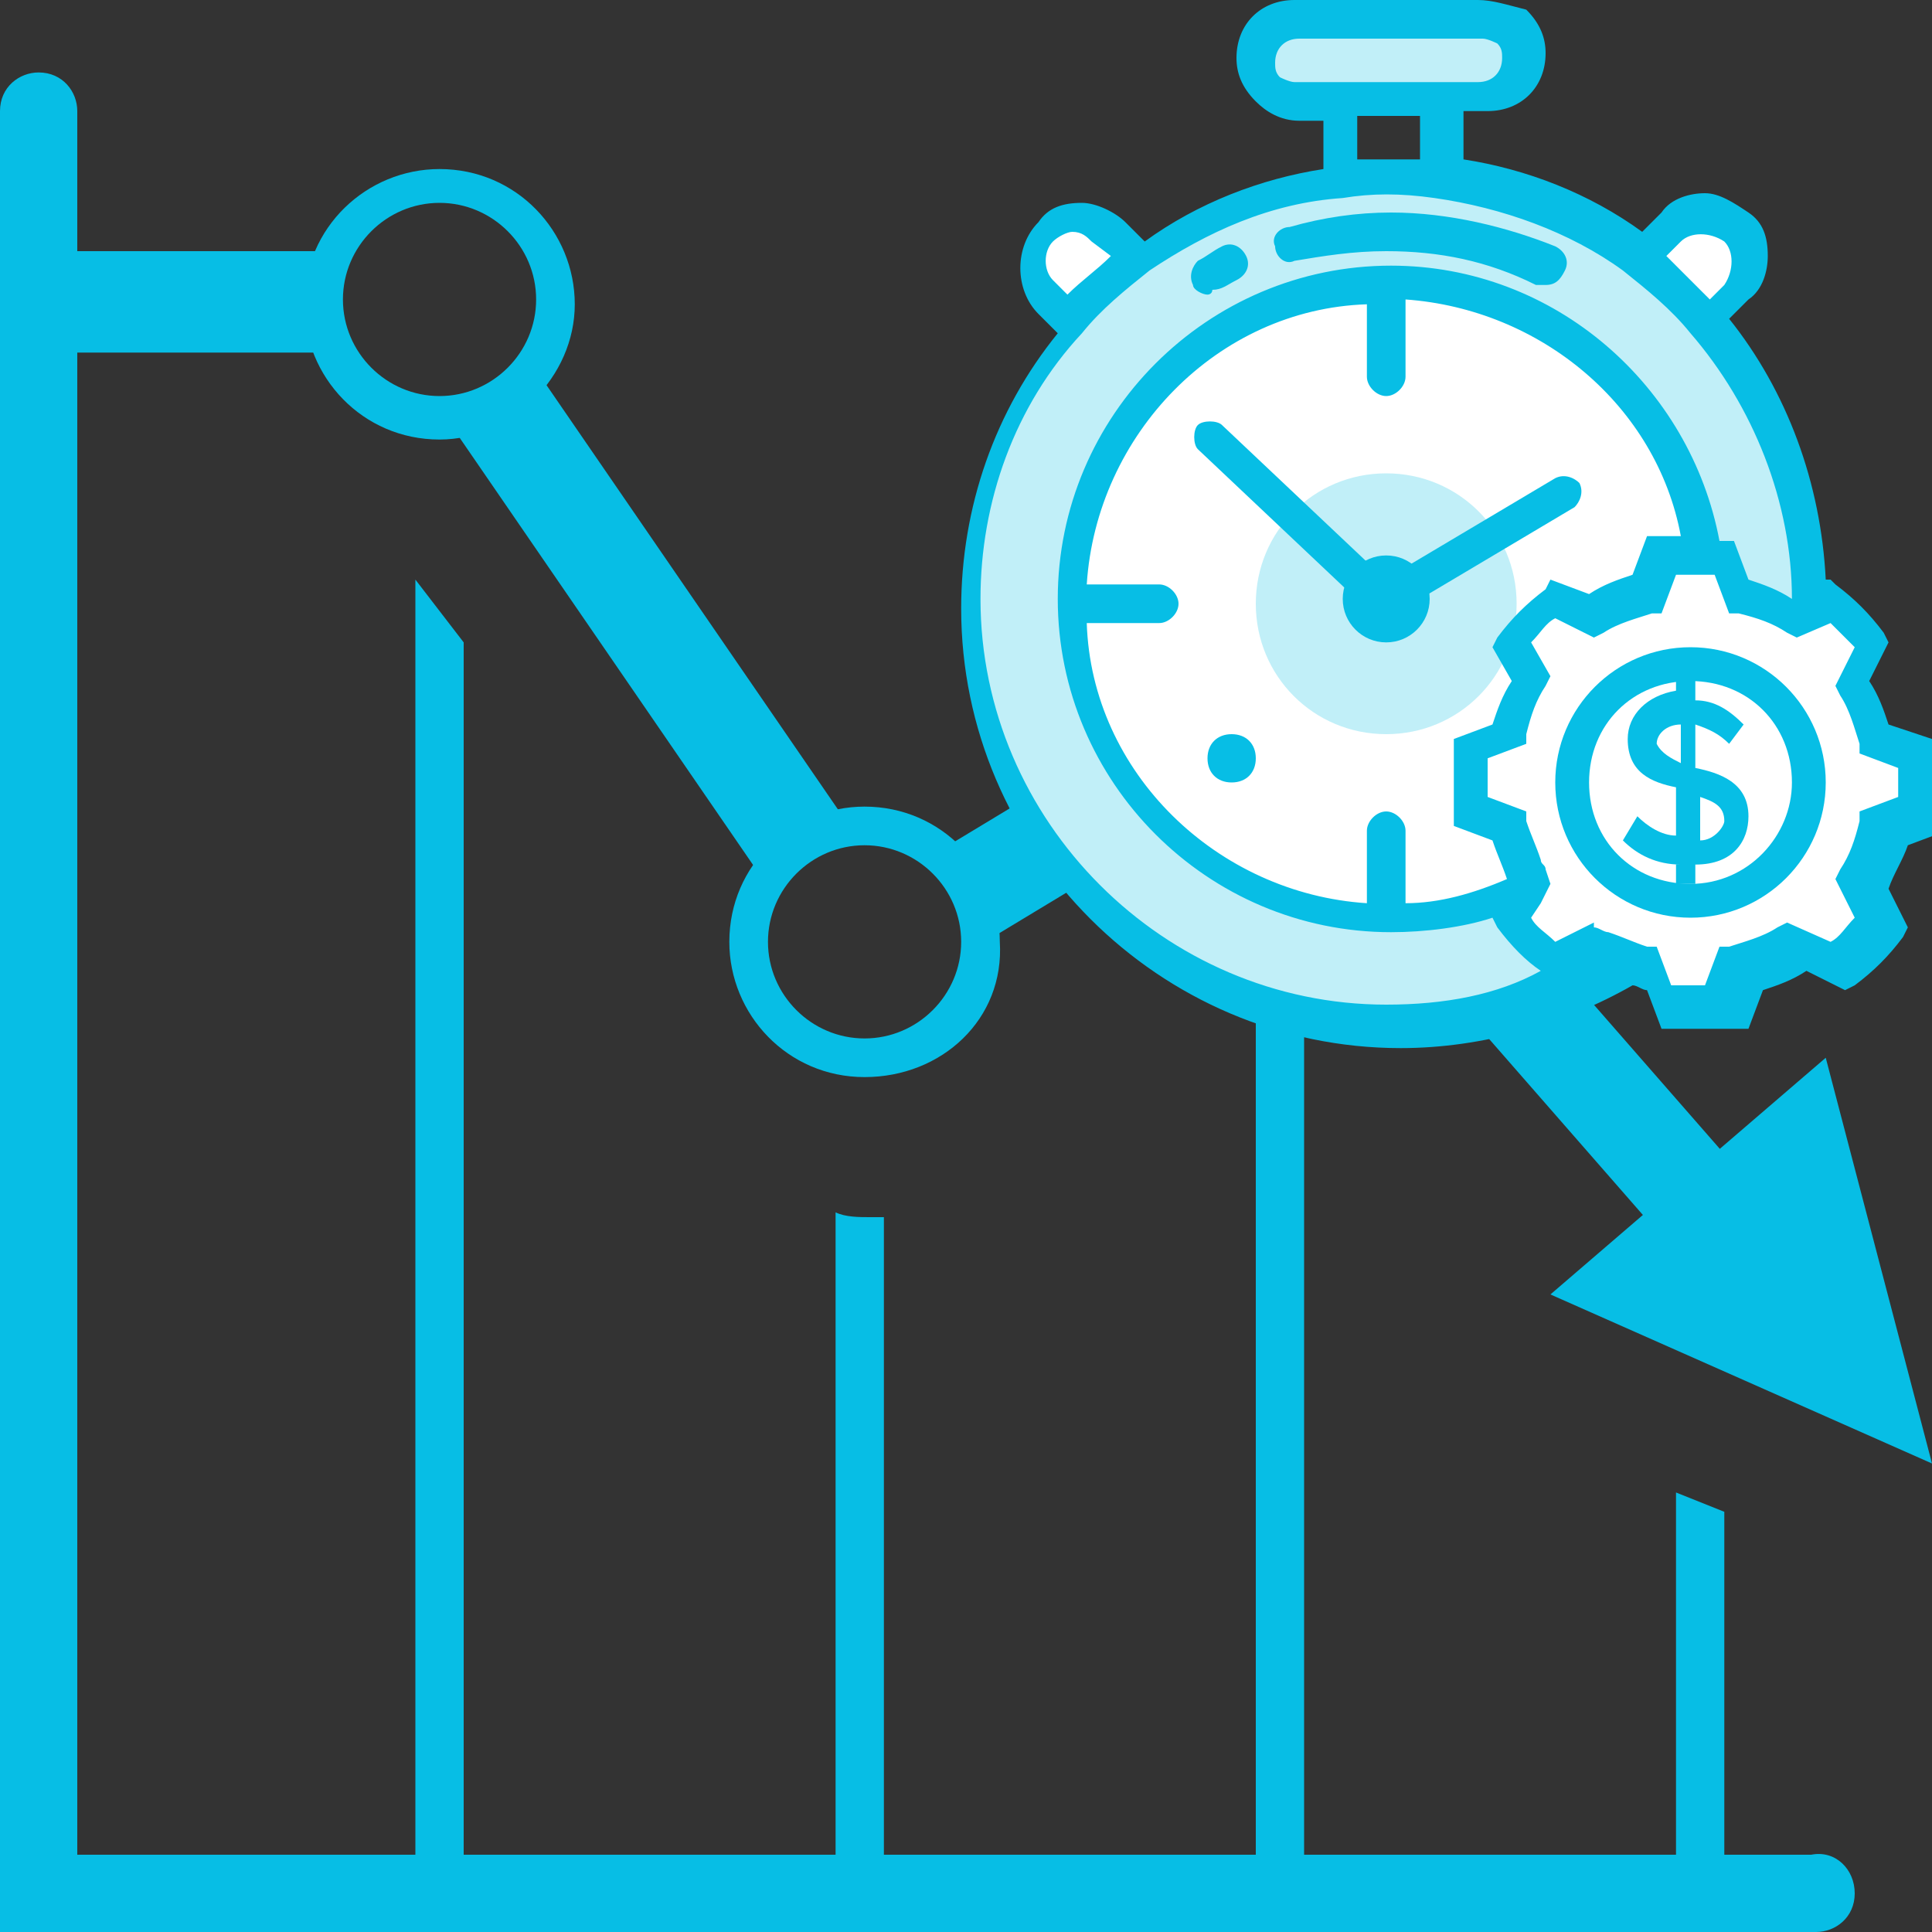 <?xml version="1.0" encoding="utf-8"?>
<!-- Generator: Adobe Illustrator 22.0.1, SVG Export Plug-In . SVG Version: 6.00 Build 0)  -->
<svg version="1.1" id="Layer_1" xmlns="http://www.w3.org/2000/svg" xmlns:xlink="http://www.w3.org/1999/xlink" x="0px" y="0px"
	 viewBox="0 0 40 40" style="enable-background:new 0 0 40 40;" xml:space="preserve">
<rect x="0" y="0" width="40" height="40" fill="#333333" stroke="none"/>
<style type="text/css">
	.st0{fill:#07BEE5;}
	.st1{fill:#C1EFF8;}
	.st2{fill:#FFFFFF;}
</style>
<g>
	<g>
		<g id="Trend_Down_2_">
			<g>
				<g>
					<path class="st0" d="M38.4,39.2c0,0.5-0.4,0.8-0.8,0.8H0l0-0.8V2.3c0-0.5,0.4-0.8,0.8-0.8h0c0.5,0,0.8,0.4,0.8,0.8v36.1h35.9
						C38,38.3,38.4,38.7,38.4,39.2L38.4,39.2z"/>
				</g>
				<g>
					<path class="st0" d="M9.1,9.1c-1.6,0-2.8-1.3-2.8-2.8c0-1.6,1.3-2.8,2.8-2.8c1.6,0,2.8,1.3,2.8,2.8C11.9,7.8,10.6,9.1,9.1,9.1z
						 M9.1,4.2c-1.1,0-2,0.9-2,2c0,1.1,0.9,2,2,2c1.1,0,2-0.9,2-2C11.1,5.1,10.2,4.2,9.1,4.2z"/>
				</g>
				<g>
					<path class="st0" d="M17.9,22.3c-1.6,0-2.8-1.3-2.8-2.8c0-1.6,1.3-2.8,2.8-2.8c1.6,0,2.8,1.3,2.8,2.8
						C20.8,21.1,19.5,22.3,17.9,22.3z M17.9,17.5c-1.1,0-2,0.9-2,2c0,1.1,0.9,2,2,2c1.1,0,2-0.9,2-2C19.9,18.4,19,17.5,17.9,17.5z"
						/>
				</g>
				<g>
					<path class="st0" d="M26.5,17.4c-1.6,0-2.8-1.3-2.8-2.8c0-1.6,1.3-2.8,2.8-2.8c1.6,0,2.8,1.3,2.8,2.8
						C29.3,16.1,28.1,17.4,26.5,17.4z M26.5,12.6c-1.1,0-2,0.9-2,2c0,1.1,0.9,2,2,2c1.1,0,2-0.9,2-2C28.5,13.5,27.6,12.6,26.5,12.6z
						"/>
				</g>
				<g>
					<rect x="0.8" y="5.2" class="st0" width="5.9" height="2.1"/>
				</g>
				<g>
					
						<rect x="12.4" y="7.4" transform="matrix(0.824 -0.566 0.566 0.824 -4.968 9.87)" class="st0" width="2.1" height="11.1"/>
				</g>
				<g>
					
						<rect x="19.7" y="16.1" transform="matrix(0.856 -0.517 0.517 0.856 -5.651 13.967)" class="st0" width="5.1" height="2.1"/>
				</g>
				<g>
					
						<rect x="30.5" y="15.2" transform="matrix(0.753 -0.658 0.658 0.753 -5.864 25.87)" class="st0" width="2.1" height="11.1"/>
				</g>
				<g>
					<polygon class="st0" points="37.8,21.9 32.1,26.8 40,30.3 					"/>
				</g>
				<path class="st0" d="M18,25.2c-0.2,0-0.5,0-0.7-0.1v14.2h1V25.2C18.2,25.2,18.1,25.2,18,25.2z"/>
				<path class="st0" d="M26.5,20.2c-0.2,0-0.3,0-0.5,0v19.1h1V20.2C26.8,20.2,26.7,20.2,26.5,20.2z"/>
				<polygon class="st0" points="34.7,30.9 34.7,39.3 35.7,39.3 35.7,31.3 				"/>
				<polygon class="st0" points="8.6,12 8.6,39.3 9.6,39.3 9.6,13.3 				"/>
			</g>
		</g>
	</g>
	<g>
		<g>
			<g>
				<g>
					<g>
						<g>
							<path class="st1" d="M37.5,12.4c0,4.8-3.9,8.7-8.7,8.7c-4.8,0-8.7-3.9-8.7-8.7c0-2.2,0.8-4.2,2.2-5.8
								c0.4-0.5,0.9-0.9,1.4-1.3c1.2-0.9,2.6-1.4,4.1-1.6c0.3,0,0.7-0.1,1-0.1c0.3,0,0.7,0,1,0.1c1.5,0.2,2.9,0.7,4.1,1.6
								c0.5,0.4,1,0.8,1.4,1.3C36.6,8.2,37.5,10.2,37.5,12.4z"/>
						</g>
					</g>
				</g>
			</g>
			<g>
				<g>
					<g>
						<g>
							<circle class="st2" cx="28.7" cy="12.4" r="6.6"/>
						</g>
					</g>
				</g>
			</g>
			<g>
				<g>
					<g>
						<g>
							<path class="st0" d="M25,6.1c-0.1,0-0.3-0.1-0.3-0.2c-0.1-0.2,0-0.4,0.1-0.5c0.2-0.1,0.3-0.2,0.5-0.3c0.2-0.1,0.4,0,0.5,0.2
								c0.1,0.2,0,0.4-0.2,0.5C25.4,5.9,25.3,6,25.1,6C25.1,6.1,25,6.1,25,6.1z M32,5.9c-0.1,0-0.1,0-0.2,0c-1-0.5-2-0.7-3.1-0.7
								c-0.7,0-1.3,0.1-1.9,0.2c-0.2,0.1-0.4-0.1-0.4-0.3c-0.1-0.2,0.1-0.4,0.3-0.4c0.7-0.2,1.4-0.3,2.1-0.3c1.2,0,2.4,0.3,3.4,0.7
								c0.2,0.1,0.3,0.3,0.2,0.5C32.3,5.8,32.2,5.9,32,5.9z"/>
						</g>
					</g>
				</g>
			</g>
			<g>
				<g>
					<g>
						<g>
							<path class="st1" d="M28.7,15.2c-1.5,0-2.7-1.2-2.7-2.7s1.2-2.7,2.7-2.7c1.5,0,2.7,1.2,2.7,2.7S30.2,15.2,28.7,15.2z"/>
						</g>
					</g>
				</g>
			</g>
			<g>
				<g>
					<g>
						<path class="st2" d="M35.9,6.1l-0.6,0.6c-0.4-0.5-0.9-0.9-1.4-1.3l0.6-0.6c0.4-0.4,1-0.4,1.4,0C36.2,5.1,36.2,5.7,35.9,6.1z"
							/>
					</g>
				</g>
			</g>
			<g>
				<g>
					<g>
						<path class="st2" d="M23.6,5.4c-0.5,0.4-1,0.8-1.4,1.3l-0.6-0.6c-0.4-0.4-0.4-1,0-1.4c0.2-0.2,0.4-0.3,0.7-0.3
							c0.2,0,0.5,0.1,0.7,0.3L23.6,5.4z"/>
					</g>
				</g>
			</g>
			<g>
				<g>
					<g>
						<g>
							<path class="st1" d="M31.5,1.2c0,0.5-0.4,0.9-0.9,0.9h-3.8c-0.2,0-0.4-0.1-0.6-0.3C26.1,1.7,26,1.5,26,1.2
								c0-0.5,0.4-0.9,0.9-0.9h3.8c0.2,0,0.4,0.1,0.6,0.3C31.4,0.8,31.5,1,31.5,1.2z"/>
						</g>
					</g>
				</g>
			</g>
			<g>
				<g>
					<g>
						<g>
							<path class="st0" d="M28.7,12.8c-0.1,0-0.2,0-0.3-0.1l-3.6-3.4c-0.1-0.1-0.1-0.4,0-0.5c0.1-0.1,0.4-0.1,0.5,0l3.6,3.4
								c0.1,0.1,0.1,0.4,0,0.5C28.9,12.8,28.8,12.8,28.7,12.8z"/>
						</g>
					</g>
				</g>
			</g>
			<g>
				<g>
					<g>
						<g>
							<path class="st0" d="M28.7,12.8c-0.1,0-0.2-0.1-0.3-0.2c-0.1-0.2,0-0.4,0.1-0.5l3.7-2.2c0.2-0.1,0.4,0,0.5,0.1
								c0.1,0.2,0,0.4-0.1,0.5l-3.7,2.2C28.9,12.8,28.8,12.8,28.7,12.8z"/>
						</g>
					</g>
				</g>
			</g>
			<g>
				<g>
					<g>
						<g>
							<circle class="st0" cx="28.7" cy="12.4" r="0.9"/>
						</g>
					</g>
				</g>
			</g>
			<g>
				<g>
					<g>
						<g>
							<path class="st2" d="M39.6,15.5l-0.8-0.3c-0.1-0.4-0.3-0.8-0.5-1.1l0.4-0.8c-0.3-0.3-0.6-0.6-0.9-0.9L37,12.8
								c-0.3-0.2-0.7-0.4-1.1-0.5l-0.3-0.8c-0.2,0-0.4,0-0.6,0c-0.2,0-0.4,0-0.6,0l-0.3,0.8c-0.4,0.1-0.8,0.3-1.1,0.5l-0.8-0.4
								c-0.3,0.3-0.6,0.6-0.9,0.9l0.4,0.8c-0.2,0.3-0.4,0.7-0.5,1.1l-0.8,0.3c0,0.2,0,0.4,0,0.6c0,0.2,0,0.4,0,0.6l0.8,0.3
								c0.1,0.4,0.3,0.8,0.5,1.1L31.3,19c0.3,0.3,0.6,0.6,0.9,0.9l0.8-0.4c0.3,0.2,0.7,0.4,1.1,0.5l0.3,0.8c0.2,0,0.4,0,0.6,0
								c0.2,0,0.4,0,0.6,0l0.3-0.8c0.4-0.1,0.8-0.3,1.1-0.5l0.8,0.4c0.3-0.3,0.6-0.6,0.9-0.9l-0.4-0.8c0.2-0.3,0.4-0.7,0.5-1.1
								l0.8-0.3c0-0.2,0-0.4,0-0.6C39.7,16,39.6,15.7,39.6,15.5z"/>
						</g>
					</g>
				</g>
			</g>
			<g>
				<g>
					<g>
						<path class="st0" d="M40,15.5l0-0.2L39.1,15c-0.1-0.3-0.2-0.6-0.4-0.9l0.4-0.8L39,13.1c-0.3-0.4-0.6-0.7-1-1L37.9,12l-0.1,0
							c-0.1-2-0.8-3.9-2-5.4l0.4-0.4c0.3-0.2,0.4-0.6,0.4-0.9c0-0.4-0.1-0.7-0.4-0.9c-0.3-0.2-0.6-0.4-0.9-0.4s-0.7,0.1-0.9,0.4
							l-0.4,0.4c-1.1-0.8-2.4-1.3-3.7-1.5v-1h0.5c0.7,0,1.2-0.5,1.2-1.2c0-0.3-0.1-0.6-0.4-0.9C31.2,0.1,30.9,0,30.6,0h-3.8
							c-0.7,0-1.2,0.5-1.2,1.2c0,0.3,0.1,0.6,0.4,0.9c0.2,0.2,0.5,0.4,0.9,0.4h0.5v1c-1.3,0.2-2.6,0.7-3.7,1.5l-0.4-0.4
							c-0.2-0.2-0.6-0.4-0.9-0.4c-0.4,0-0.7,0.1-0.9,0.4c-0.5,0.5-0.5,1.4,0,1.9l0.4,0.4c-1.3,1.6-2,3.6-2,5.7c0,5,4.1,9.1,9.1,9.1
							c1.7,0,3.4-0.5,4.8-1.3c0.1,0,0.2,0.1,0.3,0.1l0.3,0.8l0.2,0c0.2,0,0.4,0,0.7,0c0.2,0,0.5,0,0.7,0l0.2,0l0.3-0.8
							c0.3-0.1,0.6-0.2,0.9-0.4l0.8,0.4l0.2-0.1c0.4-0.3,0.7-0.6,1-1l0.1-0.2l-0.4-0.8c0.1-0.3,0.3-0.6,0.4-0.9l0.8-0.3l0-0.2
							c0-0.2,0-0.5,0-0.7C40,15.9,40,15.7,40,15.5z M34.8,5c0.2-0.2,0.6-0.2,0.9,0c0.2,0.2,0.2,0.6,0,0.9l-0.3,0.3
							c-0.2-0.2-0.4-0.4-0.7-0.7c-0.1-0.1-0.1-0.1-0.2-0.2L34.8,5z M26.8,1.7c-0.1,0-0.3-0.1-0.3-0.1c-0.1-0.1-0.1-0.2-0.1-0.3
							c0-0.3,0.2-0.5,0.5-0.5h3.8c0.1,0,0.3,0.1,0.3,0.1c0.1,0.1,0.1,0.2,0.1,0.3c0,0.3-0.2,0.5-0.5,0.5h-0.5h-2.7H26.8z M29.4,2.4
							v0.9c-0.2,0-1,0-1.3,0V2.4H29.4z M21.8,5c0.1-0.1,0.3-0.2,0.4-0.2c0.2,0,0.3,0.1,0.4,0.2L23,5.3c-0.3,0.3-0.6,0.5-0.9,0.8
							l-0.3-0.3C21.6,5.6,21.6,5.2,21.8,5z M28.7,20.8c-4.6,0-8.4-3.8-8.4-8.4c0-2,0.7-4,2.1-5.5c0.4-0.5,0.9-0.9,1.4-1.3
							c1.2-0.8,2.5-1.4,4-1.5C28.4,4,29,4,29.7,4.1l0,0c1.4,0.2,2.8,0.7,3.9,1.5c0.5,0.4,1,0.8,1.4,1.3c1.3,1.5,2.1,3.5,2.1,5.5l0,0
							c-0.3-0.2-0.6-0.3-0.9-0.4l-0.3-0.8l-0.2,0c0,0-0.1,0-0.1,0c-0.6-3.2-3.4-5.7-6.8-5.7c-3.8,0-6.9,3.1-6.9,6.9
							c0,3.8,3.1,6.9,6.9,6.9c0.7,0,1.5-0.1,2.1-0.3l0.1,0.2c0.3,0.4,0.6,0.7,0.9,0.9C31,20.6,29.9,20.8,28.7,20.8z M31.3,14.1
							c-0.2,0.3-0.3,0.6-0.4,0.9l-0.8,0.3l0,0.2c0,0.2,0,0.5,0,0.7c0,0.2,0,0.5,0,0.7l0,0.2l0.8,0.3c0.1,0.3,0.2,0.5,0.3,0.8
							c-0.7,0.3-1.4,0.5-2.1,0.5c0,0,0,0,0,0c0,0,0,0,0-0.1v-1.4c0-0.2-0.2-0.4-0.4-0.4c-0.2,0-0.4,0.2-0.4,0.4v1.4c0,0,0,0,0,0.1
							c0,0,0,0,0,0c-3.1-0.2-5.7-2.7-5.8-5.8c0,0,0,0,0,0c0,0,0,0,0.1,0H24c0.2,0,0.4-0.2,0.4-0.4c0-0.2-0.2-0.4-0.4-0.4h-1.4
							c0,0,0,0-0.1,0c0,0,0,0,0,0c0.2-3.1,2.7-5.7,5.8-5.8c0,0,0,0,0,0c0,0,0,0,0,0.1v1.4c0,0.2,0.2,0.4,0.4,0.4
							c0.2,0,0.4-0.2,0.4-0.4V6.3c0,0,0,0,0-0.1c0,0,0,0,0,0c2.8,0.2,5.2,2.2,5.7,4.9c-0.2,0-0.3,0-0.5,0l-0.2,0l-0.3,0.8
							c-0.3,0.1-0.6,0.2-0.9,0.4L32.1,12L32,12.2c-0.4,0.3-0.7,0.6-1,1l-0.1,0.2L31.3,14.1z M39.3,16.5l-0.8,0.3l0,0.2
							c-0.1,0.4-0.2,0.7-0.4,1l-0.1,0.2l0.4,0.8c-0.2,0.2-0.3,0.4-0.5,0.5L37,19.1l-0.2,0.1c-0.3,0.2-0.7,0.3-1,0.4l-0.2,0l-0.3,0.8
							c-0.2,0-0.5,0-0.7,0l-0.3-0.8l-0.1,0l-0.1,0c-0.3-0.1-0.5-0.2-0.8-0.3c-0.1,0-0.2-0.1-0.3-0.1L33,19.1l-0.8,0.4
							c-0.2-0.2-0.4-0.3-0.5-0.5l0.2-0.3l0.2-0.4L32,18c0-0.1-0.1-0.1-0.1-0.2c-0.1-0.3-0.2-0.5-0.3-0.8l0-0.2l-0.8-0.3
							c0-0.1,0-0.2,0-0.4c0-0.1,0-0.2,0-0.4l0.8-0.3l0-0.2c0.1-0.4,0.2-0.7,0.4-1l0.1-0.2l-0.4-0.7c0.2-0.2,0.3-0.4,0.5-0.5l0.8,0.4
							l0.2-0.1c0.3-0.2,0.7-0.3,1-0.4l0.2,0l0.3-0.8c0.1,0,0.2,0,0.3,0c0.2,0,0.3,0,0.5,0l0.3,0.8l0,0l0.2,0c0.4,0.1,0.7,0.2,1,0.4
							l0.2,0.1l0,0l0.7-0.3c0,0,0,0,0,0c0.2,0.2,0.3,0.3,0.5,0.5l-0.4,0.8l0.1,0.2c0.2,0.3,0.3,0.7,0.4,1l0,0.2l0.8,0.3
							c0,0.1,0,0.2,0,0.4C39.3,16.3,39.3,16.4,39.3,16.5z"/>
					</g>
				</g>
			</g>
			<g>
				<g>
					<g>
						<g>
							<g>
								<path class="st0" d="M25.5,15.2c-0.3,0-0.5,0.2-0.5,0.5s0.2,0.5,0.5,0.5c0.3,0,0.5-0.2,0.5-0.5S25.8,15.2,25.5,15.2z"/>
							</g>
						</g>
					</g>
				</g>
			</g>
			<g>
				<g>
					<g>
						<g>
							<circle class="st0" cx="35" cy="16.2" r="2.8"/>
						</g>
					</g>
				</g>
			</g>
			<g>
				<g>
					<g>
						<g>
							<circle class="st2" cx="35" cy="16.2" r="1.7"/>
						</g>
					</g>
				</g>
			</g>
			<g>
				<g>
					<g>
						<g>
							<path class="st2" d="M35,18.3c-1.2,0-2.1-0.9-2.1-2.1c0-1.2,0.9-2.1,2.1-2.1s2.1,0.9,2.1,2.1C37.1,17.3,36.2,18.3,35,18.3z
								 M35,14.8c-0.8,0-1.4,0.6-1.4,1.4c0,0.8,0.6,1.4,1.4,1.4c0.8,0,1.4-0.6,1.4-1.4C36.4,15.4,35.8,14.8,35,14.8z"/>
						</g>
					</g>
				</g>
			</g>
			<g>
				<g>
					<g>
					</g>
				</g>
			</g>
		</g>
		<g>
			<g>
				<path class="st0" d="M34.8,17.9c-0.5,0-0.9-0.2-1.2-0.5l0.3-0.5c0.2,0.2,0.5,0.4,0.8,0.4v-1c-0.5-0.1-1-0.3-1-1
					c0-0.5,0.4-0.9,1-1V14h0.4v0.5c0.4,0,0.7,0.2,1,0.5l-0.3,0.4c-0.2-0.2-0.4-0.3-0.7-0.4v0.9c0.5,0.1,1.1,0.3,1.1,1
					c0,0.5-0.3,1-1.1,1v0.4h-0.4V17.9z M34.8,15.8V15c-0.3,0-0.5,0.2-0.5,0.4C34.4,15.6,34.6,15.7,34.8,15.8z M35.2,16.5v0.9
					c0.3,0,0.5-0.3,0.5-0.4C35.7,16.7,35.5,16.6,35.2,16.5z"/>
			</g>
		</g>
	</g>
</g>
</svg>

